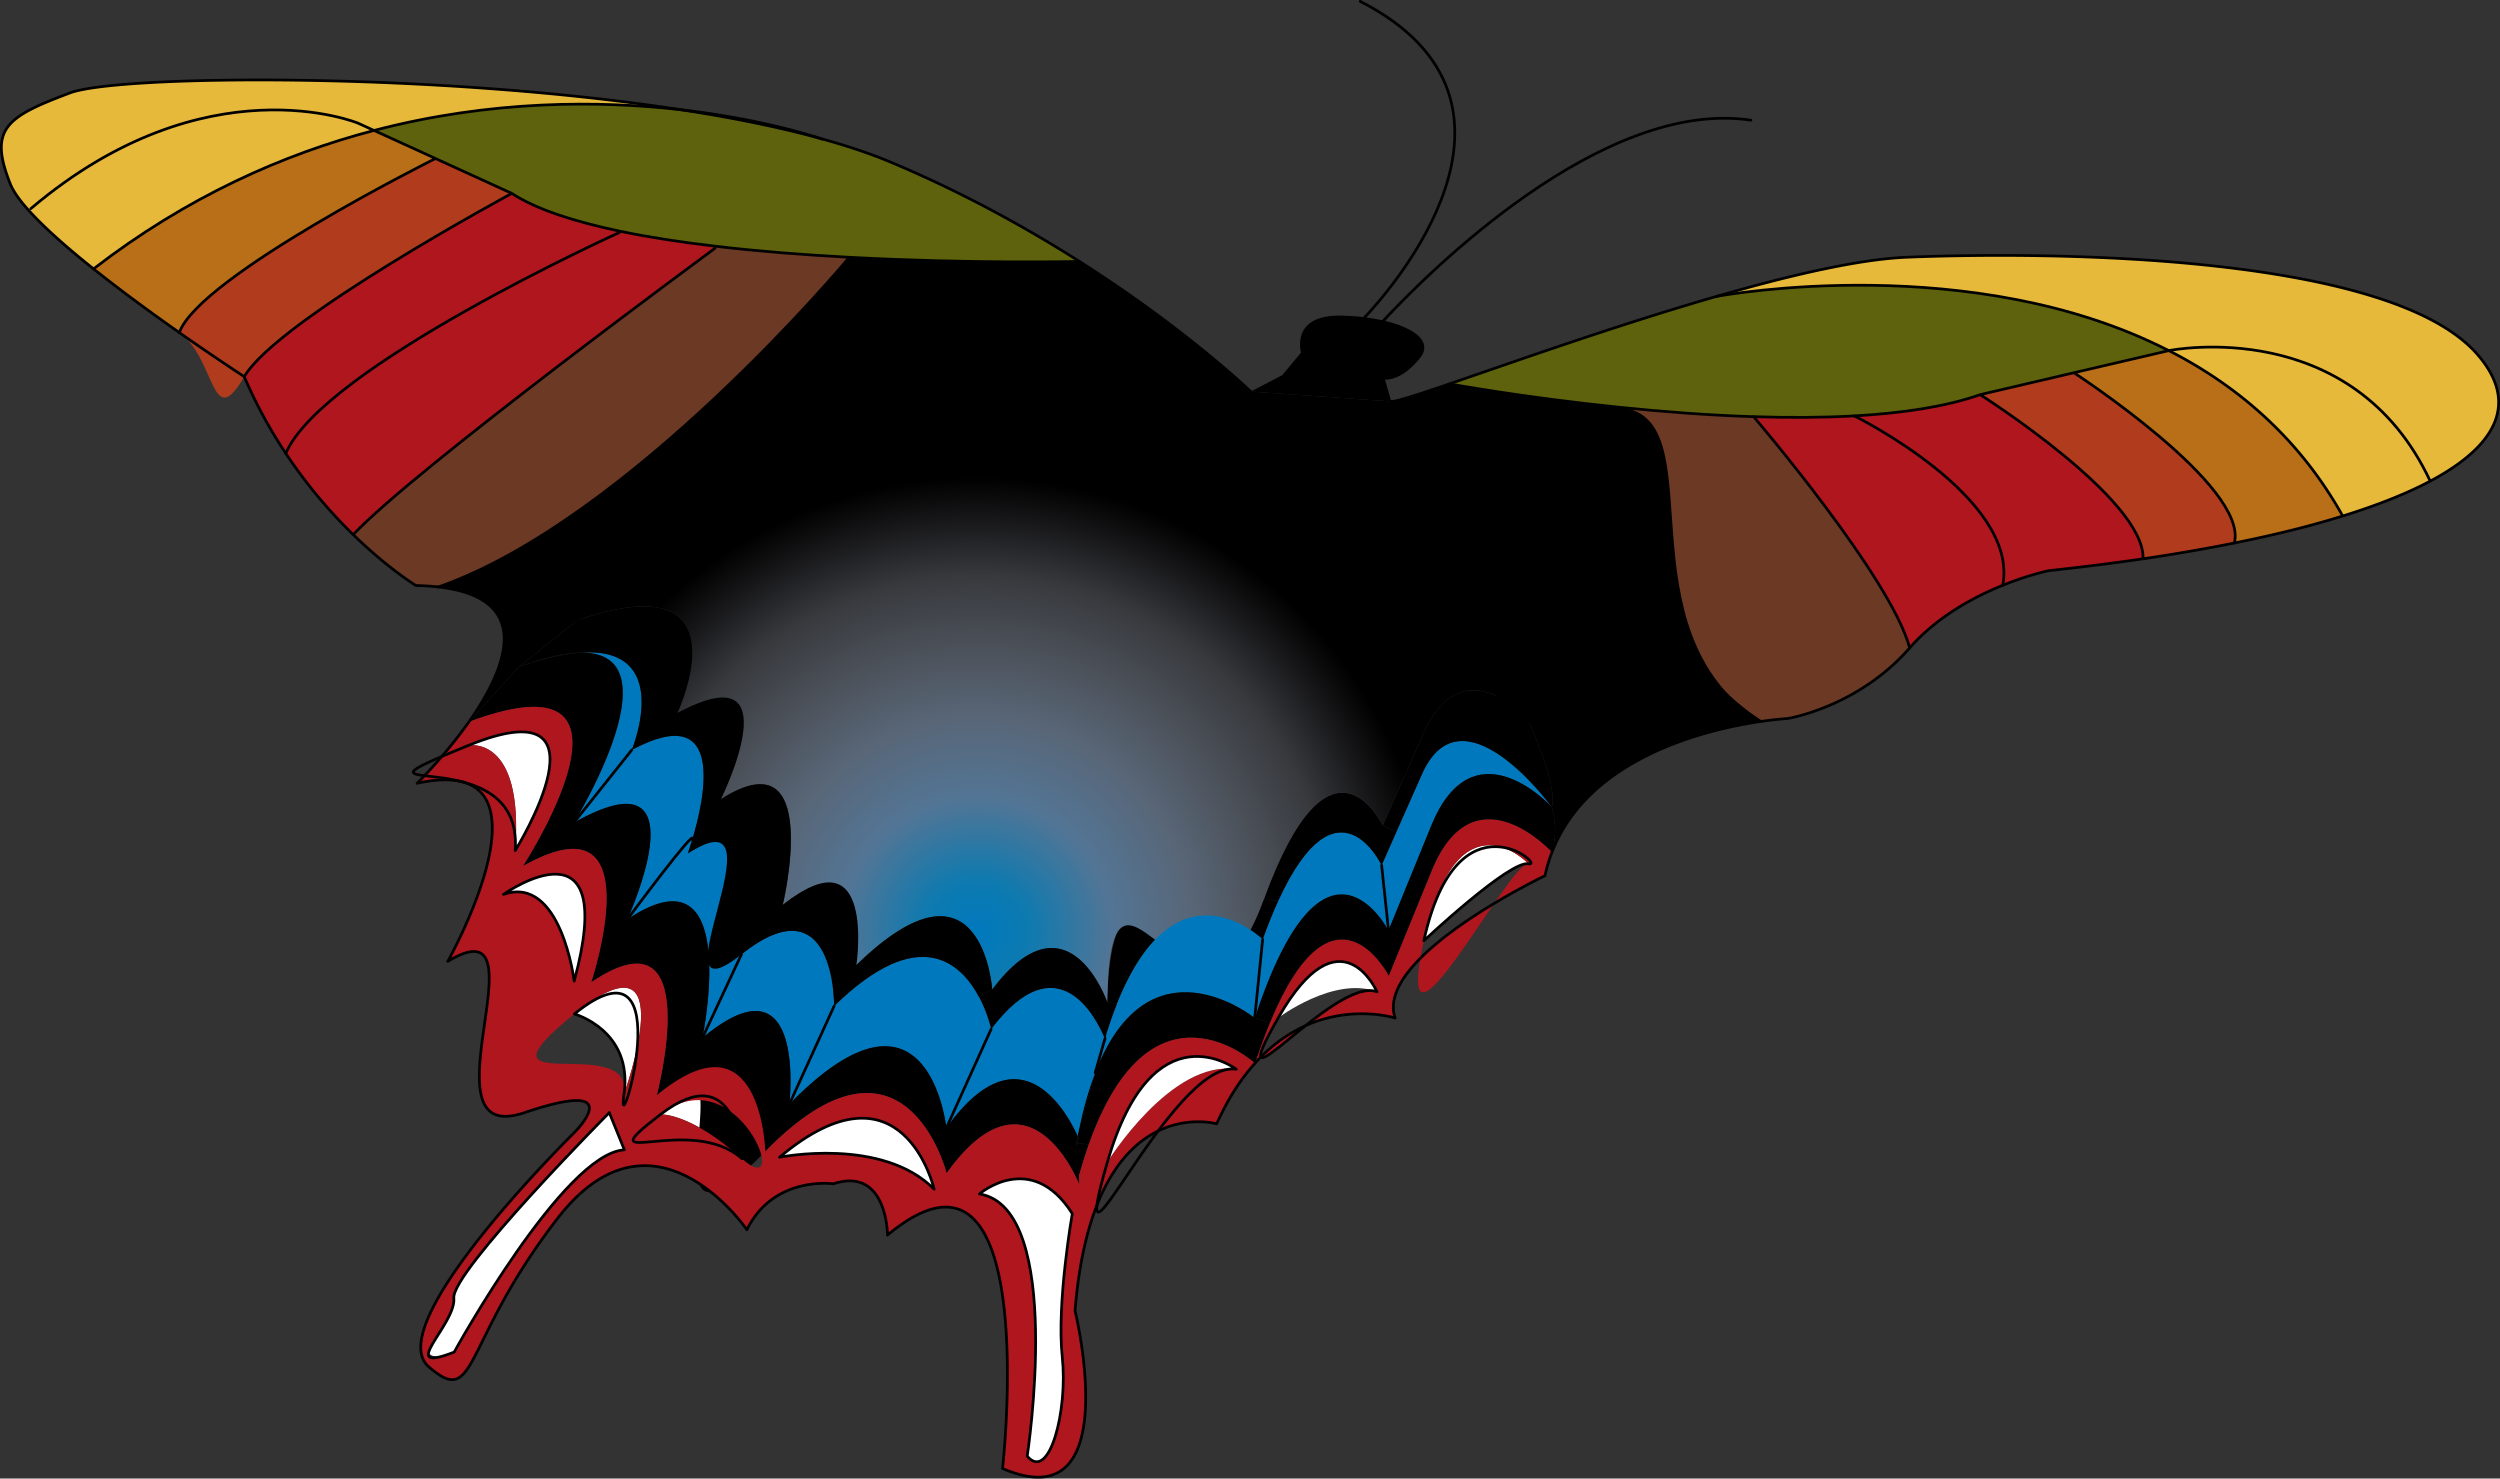 <svg xmlns="http://www.w3.org/2000/svg" viewBox="0 0 456.385 269.909" version="1.0"><rect x="0" y="0" width="456.385" height="269.909" fill="#333333" stroke="none"/><path fill="#E7B93B" d="M395.93 64.006c.681-.14 33.54-6.49 47.71 23.81l.011.01c-4.32 2.29-9.681 4.42-15.98 6.37-7.94-14.24-19.27-23.821-31.74-30.19z"/><path fill="#B86F17" d="M378.6 68.046l2.83-.66 14.49-3.38h.01c12.471 6.37 23.801 15.95 31.74 30.19-5.82 1.82-12.439 3.46-19.78 4.93 2.65-10.36-29.29-31.08-29.29-31.08z"/><path fill="#B13B1D" d="M361.49 72.046l17.109-4s31.94 20.72 29.29 31.08c-5.199 1.05-10.77 2.01-16.67 2.89v-.02c.42-10.875-29.73-29.954-29.73-29.954z"/><path fill="#AF161E" d="M338.51 75.926c8.71-.49 16.71-1.67 22.98-3.88 0 0 30.149 19.08 29.729 29.95v.02c-5.47.79-11.21 1.52-17.2 2.16 0 0-3.609.73-8.409 2.67 3.02-15.914-26.66-30.714-27.1-30.924z"/><path fill="#5F620C" d="M264.61 70.076c11.54-3.94 30.63-10.75 48.729-15.96 0 0 .01 0 .04-.01 1.49-.27 46.73-8.42 82.54 9.9l-14.49 3.38-2.83.66-17.109 4c-6.271 2.21-14.271 3.39-22.98 3.88-5.91.33-12.14.34-18.38.14-8.35-.26-16.72-.92-24.32-1.7-17.64-1.8-31.2-4.29-31.2-4.29z"/><path fill="#AF161E" d="M320.13 76.066c6.24.2 12.47.19 18.38-.14.44.21 30.12 15.01 27.101 30.92-5.28 2.13-12 5.75-16.99 11.43-3.4-12.79-27.96-41.594-28.49-42.214z"/><path fill="#E7B93B" d="M313.38 54.106c13.26-3.83 25.98-6.8 34.79-7.15 26.94-1.07 88.24-.52 104.1 17.76 7.521 8.65 3.75 16.53-8.619 23.11l-.011-.01c-14.17-30.3-47.029-23.95-47.71-23.81h-.01c-35.81-18.32-81.05-10.17-82.54-9.9z"/><path fill="#6B3924" d="M295.81 74.366c7.601.78 15.971 1.44 24.32 1.7.53.62 25.09 29.42 28.49 42.21-9.51 10.89-22.33 12.9-22.33 12.9s-1.88.1-4.86.53c-26.16-16.89-25.62-57.344-25.62-57.344z"/><path fill="#fff" d="M259.93 171.73c6.101-27.761 19.11-14.04 19.11-14.04-3.39-.71-19.11 14.04-19.11 14.04z"/><path d="M264.61 70.076s13.56 2.49 31.199 4.29-.54 40.45 25.62 57.34c-9.75 1.43-31.39 6.49-38.09 23.811 1.271-4.301-.06-8.19-.06-8.19 1.25-3.78-4.271-15.77-4.271-15.77-4.31-24-25.029-58.27-25.029-58.27.86.056 4.77-1.214 10.63-3.214z"/><path fill="#AF161E" d="M261.31 159.03c7.66-18.79 21.601-3.92 22.021-3.48v.011c-.53 1.359-.96 2.8-1.29 4.319 0 0-19.76 9.431-25.89 18.851l-2.62-.63 7.78-19.07zm17.73-1.34s-13.01-13.721-19.11 14.04 15.72-14.75 19.11-14.04z"/><path fill="#0078BD" d="M259.56 141.38c7.15-16.2 22.94 4.88 23.69 5.9-.78-.82-14.44-15.03-21.99 3.5l-7.779 19.07-1.261-11.891 2.721-6.16c1.07-2.42 2.56-5.76 4.62-10.42z"/><path d="M283.25 147.28c-.75-1.021-16.54-22.1-23.69-5.9-2.06 4.66-3.55 8.01-4.619 10.42l-2.521-1.09 7.34-16.59c3.92-8.88 9.17-8.98 13.2-7.16h.01c3.48 1.58 6.04 4.6 6.04 4.6s5.521 11.99 4.271 15.77-.01-.03-.03-.05zM252.57 58.516c5.58 1.29 9.09 3.81 6.66 6.85-3.421 4.29-6.391 3.93-6.391 3.93l1.141 3.99-25.661-1.8 5.76-3 3.43-4.12s-2.02-6.95 7.36-6.75c1.46.03 2.899.13 4.27.3 1.2.15 2.36.36 3.43.6z"/><path fill="#AF161E" d="M231.83 186.68c11.63-28.1 21.7-8.579 21.7-8.579l2.62.63c-1.57 2.42-2.25 4.85-1.46 7.12 0 0-14.08-4.54-25.59 8.25.92-2.77 1.83-5.24 2.73-7.42zm19.55-5.62s-6.66-15.181-18.03 4.75 10.25-7.73 18.03-4.75z"/><path d="M261.26 150.78c7.55-18.53 21.21-4.32 21.99-3.5.02.02.03.05.03.05s1.33 3.89.06 8.19c0 .01-.01.02-.01.029-.42-.439-14.36-15.31-22.021 3.48l-7.779 19.07s-10.07-19.521-21.7 8.579l-2.78-.829v-.011c12.73-38.649 24.431-15.989 24.431-15.989l7.78-19.07z"/><path fill="#fff" d="M233.35 185.81c11.37-19.931 18.03-4.75 18.03-4.75-7.78-2.98-18.03 4.75-18.03 4.75z"/><path fill="#0078BD" d="M253.48 169.85s-11.7-22.66-24.431 15.989l1.45-14.34c.97-2.689 1.92-5.02 2.85-7.06 10.82-23.58 18.87-6.48 18.87-6.48l1.26 11.89z"/><path d="M252.22 157.96s-8.05-17.1-18.87 6.48l-2.649-.2c12.229-33.71 21.72-13.53 21.72-13.53l2.521 1.09-2.72 6.16z"/><path fill="#AF161E" d="M222.11 205.16s-10.45-2.99-18.16 7.86l-1.78-.91s11.65-18.771 23.51-16.92l1.57 1.16c-1.84 2.41-3.57 5.32-5.14 8.81z"/><path d="M230.5 171.5s-15.71-15.479-26.59 11.74l-1.78-.29.04-1.45c.95-34.41 28.53-17.26 28.53-17.26l2.649.2c-.93 2.04-1.88 4.37-2.85 7.06z"/><path fill="#fff" d="M225.68 195.19c-11.86-1.851-23.51 16.92-23.51 16.92 8.29-28.51 23.51-16.92 23.51-16.92z"/><radialGradient id="a" gradientUnits="userSpaceOnUse" cy="170.35" cx="178.33" r="83.241"><stop stop-color="#0079BE" offset="0"/><stop stop-color="#0D7AB0" offset=".113"/><stop stop-color="#537595" offset=".297"/><stop stop-color="#586677" offset=".473"/><stop stop-color="#4B5058" offset=".636"/><stop stop-color="#37393D" offset=".783"/><stop stop-color="#171719" offset=".909"/><stop offset="1"/></radialGradient><path fill="url(#a)" d="M181.14 180.62s-1.83-26.85-24.8-4.45 3.69-24.59-13.44-10.989c0 0 7.52-31.291-11.3-19.301 0 0 13.45-27.16-7.92-15.75 0 0 9.15-19.4-6.17-19.43-3.01-.01-6.97.74-12.13 2.53 18.44-22.26 122.94-41.75 122.94-41.75l25.661 1.8s20.72 34.27 25.029 58.27-2.56-3.02-6.04-4.6h-.01c-4.03-1.82-9.28-1.72-13.2 7.16l-7.34 16.59s-9.49-20.18-21.72 13.53-27.58-17.15-28.53 17.26l-.04 1.45s-7.17-20.58-20.99-2.32z"/><path d="M201.96 188.74l-.04 1.47c-.05-.16-.12-.35-.21-.58l.25-.89z"/><path fill="#0078BD" d="M229.05 185.85s-19.22-15.601-29.12 9.989l1.78-6.21c.09.23.16.42.21.58l.04-1.47c.63-2 1.28-3.83 1.95-5.5 10.88-27.22 26.59-11.74 26.59-11.74l-1.45 14.34v.01z"/><path d="M196.94 206.29c.85-4.08 1.85-7.53 2.99-10.45l-2.99 10.45z"/><path d="M196.94 206.29l2.99-10.45c9.9-25.59 29.12-9.989 29.12-9.989l2.78.829c-.9 2.181-1.811 4.65-2.73 7.421v.01s-18.92-17.38-30.34 14.819l-2.04-.26c.12-.33.24-.72.24-.72s-.09-.2-.24-.55c.06-.32.14-.68.22-1.11z"/><path d="M196.72 207.4c.15.35.24.55.24.55s-.12.39-.24.72c-.22.62-.45 1.09 0-1.27z"/><path fill="#0078BD" d="M172.76 205.92l8.17-18.04c12.15-16.05 19.25-2.04 20.78 1.75l-1.78 6.21c-1.14 2.92-2.14 6.37-2.99 10.45-.08.43-.16.8-.22 1.11-1.5-3.38-10.2-20.67-23.96-1.48z"/><path fill="#fff" d="M193.92 247.72c1.05 9.86-2.36 22.891-6.4 18.11 0 0 6.97-45.33-8.72-47.87 0 0 9.48-8.17 16.95 3.601 0 0-2.88 16.31-1.83 26.16z"/><path fill="#5F620C" d="M149.64 25.246c4.84 1.33 9.26 2.8 13.12 4.43 13.05 5.49 24.62 11.92 34.28 18.05 0 0-19.61.46-42.2-.77-7.94-.42-16.25-1.06-24.19-2-6.15-.72-12.09-1.62-17.48-2.75-8.27-1.73-15.26-3.98-19.74-6.9l-13.94-6.37-2.3-1.06-8.91-4.06c21.47-5.62 41.23-5.46 55.94-3.79 9.17 1.41 17.82 3.14 25.42 5.22z"/><path d="M201.71 189.62c-1.53-3.79-8.63-17.8-20.78-1.75 0 0-.61-2.83-2.21-5.88l2.42-1.37c13.82-18.27 20.99 2.32 20.99 2.32l1.78.29c-.67 1.67-1.32 3.5-1.95 5.5l-.25.89z"/><path fill="#0078BD" d="M172.76 205.92s-3.16-30.47-28.66-4.34l8.17-17.92c15.47-15.1 23.11-7.93 26.45-1.66 1.6 3.05 2.21 5.88 2.21 5.88l-8.17 18.04z"/><path fill="#6B3924" d="M130.65 44.956c7.94.94 16.25 1.58 24.19 2l-.11.39s-39.68 47.58-74.71 59.81c-1.25-.14-2.61-.23-4.09-.26 0 0-5.03-3.04-11.45-9.29 11.01-11.82 66.04-52.28 66.04-52.28l.13-.374z"/><path fill="#0078BD" d="M152.27 183.66l-8.17 17.92s3.28-28.06-15.87-12.11l.01-.02 7.11-15.23c17.13-13.6 16.92 9.44 16.92 9.44z"/><path fill="#fff" d="M142.31 211.26c22.53-18.92 28.22 5.83 28.22 5.83-9.52-9.61-28.22-5.83-28.22-5.83z"/><path fill="#0078BD" d="M126.41 153.14h.01c-.01.021-.01.03-.02.051 0-.02.01-.04.01-.05z"/><path fill="#fff" d="M120.59 203.44c14.24-10.91 14.85 8.08 14.85 8.08-9.44-8.44-14.85-8.08-14.85-8.08z"/><path fill="#AF161E" d="M130.52 45.326s-55.03 40.46-66.04 52.28a91.3 91.3 0 01-12.31-14.83c6.66-15.76 60.89-40.33 60.89-40.33l.11-.24c5.39 1.13 11.33 2.03 17.48 2.75l-.13.37z"/><path fill="#0078BD" d="M114.53 167.83c.68-.92 12.27-16.52 11.88-14.69 0 .011-.01.03-.01.051-.01.02-.01.04-.02.06-.43 1.47-.78 2.43-.82 2.55 18.8-11.97 9.79 18.42 9.79 18.42l-7.11 15.23c.21-1.05 7.07-35.51-13.71-21.62z"/><path fill="#0078BD" d="M115.34 136.9c17.38-9.28 13.22 9.1 11.08 16.24h-.01c.39-1.829-11.2 13.771-11.88 14.69.57-1.29 13.83-30.95-9.74-17.66l.02-.04 10.52-13.22.01-.01z"/><path fill="#fff" d="M113.92 199.7c1.67-11.62-9.06-14.6-9.06-14.6 20.32-16.4 9.06 14.6 9.06 14.6zM111.23 203.12l2.75 6.79c-11.09.6-31.07 36.92-31.07 36.92-10.79 4.19-.06-9.86-.06-9.86-.468-4.78 28.38-33.85 28.38-33.85z"/><path fill="#0078BD" d="M104.81 150.12c.77-1.27 18.79-31.21 1.18-30.98 16.96-1.2 9.57 17.2 9.35 17.75l-.01.01-10.52 13.22z"/><path d="M105.99 119.15c-2.95.2-6.66 1-11.26 2.59 4.792-1.78 8.47-2.57 11.26-2.59z"/><path d="M152.27 183.66s.21-23.03-16.92-9.44 9.01-30.39-9.79-18.42c.04-.12.39-1.08.82-2.55.01-.02.01-.04.02-.06.01-.021.01-.03.02-.051 2.14-7.14 6.3-25.52-11.08-16.24.22-.55 7.61-18.95-9.35-17.75-2.79.02-6.47.81-11.26 2.59l10.65-8.5c5.16-1.79 9.12-2.54 12.13-2.53 15.32.03 6.17 19.43 6.17 19.43 21.37-11.41 7.92 15.75 7.92 15.75 18.82-11.99 11.3 19.301 11.3 19.301 17.13-13.601 13.44 10.989 13.44 10.989 22.97-22.399 24.8 4.45 24.8 4.45l-2.42 1.37c-3.34-6.27-10.98-13.44-26.45 1.66z"/><path fill="#AF161E" d="M113.06 42.446s-54.23 24.57-60.89 40.33a87.097 87.097 0 01-7.58-14.01c6.08-10.43 48.84-33.46 48.84-33.46 4.48 2.92 11.47 5.17 19.74 6.9l-.11.24z"/><path fill="#fff" d="M91.922 163.27c.63-.44 21.15-14.65 12.9 15.83 0 0-2.39-19.46-12.898-15.83z"/><path d="M172.81 214.17s-7.6-30.09-33.1-3.97-.66-26.18-19.81-10.24c0 0 9.16-34.82-11.97-20.649 0 0 11.62-34.771-12.47-21.2.05-.08.4-.61.93-1.5 4.31-7.141 20.67-36.57-10.77-24.84l9.11-10.03c4.6-1.59 8.31-2.39 11.26-2.59 17.61-.23-.41 29.71-1.18 30.98l-.02.04c23.57-13.29 10.31 16.37 9.74 17.66 20.78-13.89 13.92 20.57 13.71 21.62l-.01.02c19.15-15.949 15.87 12.11 15.87 12.11 25.5-26.13 28.66 4.34 28.66 4.34 13.76-19.189 22.46-1.899 23.96 1.48-.45 2.359-.22 1.89 0 1.27l2.04.26a84.092 84.092 0 00-1.76 5.61l.01 1.67s-9.03-23.21-24.2-2.04z"/><path d="M154.84 46.956c22.59 1.23 42.2.77 42.2.77 19.61 12.47 31.28 23.76 31.28 23.76s-104.5 19.49-122.94 41.75l-10.65 8.5-9.11 10.03c6.84-9.75 12.12-22.58-5.6-24.61 35.03-12.23 74.71-59.81 74.71-59.81l.11-.394z"/><path fill="#fff" d="M85.512 136.08c27.46-11.17 8.54 19.19 8.54 19.19 1.61-21.19-8.54-19.19-8.54-19.19z"/><path fill="#AF161E" d="M83.112 135.12c.83-1.06 1.68-2.19 2.51-3.35 31.44-11.73 15.08 17.7 10.77 24.84l-2.34-1.34s18.92-30.36-8.54-19.19l-2.4-.96z"/><path fill="#AF161E" d="M120.59 203.44s5.41-.36 14.85 8.08-.61-18.99-14.85-8.08zm-6.67-3.74s11.26-31-9.06-14.6 10.73 2.98 9.06 14.6zm64.88 18.26c15.69 2.54 8.72 47.87 8.72 47.87 4.04 4.78 7.45-8.25 6.4-18.11-1.05-9.85 1.83-26.159 1.83-26.159-7.47-11.77-16.95-3.6-16.95-3.6zm-73.98-38.86c8.25-30.48-12.27-16.271-12.9-15.83 10.51-3.63 12.9 15.83 12.9 15.83zm6.41 24.02s-28.85 29.07-28.38 33.85-10.73 14.051.06 9.86c0 0 19.98-36.32 31.07-36.92l-2.75-6.79zm28.48 7.08c25.5-26.12 33.1 3.97 33.1 3.97 15.17-21.16 24.2 2.04 24.2 2.04l-.01-1.67c.56-2.02 1.15-3.89 1.76-5.61 11.42-32.199 30.34-14.819 30.34-14.819-.63.7-1.25 1.439-1.85 2.24l-1.57-1.16s-15.22-11.59-23.51 16.92l1.78.91c-3.63 5.109-6.65 13.27-7.7 26.26 0 0 9.44 38.57-13.23 28.8 0 0 7.48-66.29-21-42.61 0 0-.03-12.58-9.88-9.359 0 0-10.92-1.561-15.79 8.39 0 0-16.94-24.88-34.57-2.07-17.62 22.801-14.58 34.841-23.52 27.07-8.93-7.78 26.39-42.55 26.39-42.55s10.79-10.49-8.91-3.83 4.69-38.88-13.99-27.62c.4-.729 21.31-38.38-5.6-32.5 0 0 3.34-3.29 6.96-7.88l2.4.96s10.15-2 8.54 19.19l2.34 1.34c-.53.89-.88 1.42-.93 1.5 24.09-13.57 12.47 21.2 12.47 21.2 21.13-14.171 11.97 20.649 11.97 20.649 19.15-15.94 19.81 10.24 19.81 10.24zm30.82 6.88s-5.69-24.75-28.22-5.83c0 .01 18.7-3.77 28.22 5.83z"/><path fill="#E7B93B" d="M5.632 38.086c31.94-27.08 59.74-15.6 59.74-15.6l2.91 1.33c-16.55 4.32-34.13 12.1-51.21 25.27-4.7-3.75-8.98-7.5-11.86-10.71l.42-.29z"/><path fill="#B13B1D" d="M93.432 35.306s-42.76 23.03-48.84 33.46-5.14-3.33-11.86-8.05c3.66-10.29 46.76-31.78 46.76-31.78l13.94 6.37z"/><path fill="#B86F17" d="M79.492 28.936s-43.1 21.49-46.76 31.78c-4.84-3.4-10.5-7.52-15.66-11.63 17.08-13.17 34.66-20.95 51.21-25.27l8.91 4.06 2.3 1.06z"/><path fill="#E7B93B" d="M5.212 38.375c-1.63-1.81-2.8-3.45-3.34-4.82-4.01-10.1-.67-12.24 10.95-16.6 8.71-3.27 66.39-3.87 111.4 3.07-14.71-1.67-34.47-1.83-55.94 3.79l-2.91-1.33s-27.8-11.48-59.74 15.6l-.418.29z"/><g stroke-linejoin="round" stroke="#000" stroke-linecap="round" stroke-width=".5" fill="none"><path d="M201.71 189.62l-1.78 6.22M180.93 187.88l-8.17 18.04M81.742 175.5l.01-.01c.4-.729 21.31-38.38-5.6-32.5 0 0 3.34-3.29 6.96-7.88.83-1.06 1.68-2.19 2.51-3.35 6.84-9.75 12.12-22.58-5.6-24.61-1.25-.14-2.61-.23-4.09-.26 0 0-5.03-3.04-11.45-9.29a91.3 91.3 0 01-12.31-14.83 87.097 87.097 0 01-7.58-14.01s-5.14-3.33-11.86-8.05c-4.84-3.4-10.5-7.52-15.66-11.63-4.7-3.75-8.98-7.5-11.86-10.71-1.63-1.81-2.8-3.45-3.34-4.82-4.01-10.1-.67-12.24 10.95-16.6 8.71-3.27 66.39-3.87 111.4 3.07 9.17 1.41 17.82 3.14 25.42 5.22 4.84 1.33 9.26 2.8 13.12 4.43 13.05 5.49 24.62 11.92 34.28 18.05 19.61 12.47 31.28 23.76 31.28 23.76M256.15 178.73c-1.57 2.42-2.25 4.85-1.46 7.12 0 0-14.08-4.54-25.59 8.25v.01c-.63.7-1.25 1.439-1.85 2.24-1.84 2.409-3.57 5.319-5.14 8.81 0 0-10.45-2.99-18.16 7.86-3.63 5.109-6.65 13.27-7.7 26.26 0 0 9.44 38.57-13.23 28.8 0 0 7.48-66.29-21-42.61 0 0-.03-12.58-9.88-9.359 0 0-10.92-1.561-15.79 8.39 0 0-16.94-24.88-34.57-2.07-17.62 22.801-14.58 34.841-23.52 27.07-8.93-7.78 26.39-42.55 26.39-42.55s10.79-10.49-8.91-3.83 4.69-38.88-13.99-27.62M313.38 54.106c13.26-3.83 25.98-6.8 34.79-7.15 26.94-1.07 88.24-.52 104.1 17.76 7.521 8.65 3.75 16.53-8.619 23.11-4.32 2.29-9.681 4.42-15.98 6.37-5.82 1.82-12.439 3.46-19.78 4.93-5.199 1.05-10.77 2.01-16.67 2.89-5.47.79-11.21 1.52-17.2 2.16 0 0-3.609.73-8.409 2.67-5.28 2.13-12 5.75-16.99 11.43-9.51 10.89-22.33 12.9-22.33 12.9s-1.88.1-4.86.53c-9.75 1.43-31.39 6.49-38.09 23.811 0 .01-.01.02-.01.029M253.98 73.286c.859.06 4.77-1.21 10.63-3.21 11.54-3.94 30.63-10.75 48.729-15.96M283.33 155.54v.011c-.53 1.359-.96 2.8-1.29 4.319 0 0-19.76 9.431-25.89 18.851M395.93 64.006c12.471 6.37 23.801 15.95 31.74 30.19"/><path d="M313.34 54.116s.01 0 .04-.01c1.49-.27 46.73-8.42 82.54 9.9"/><path d="M264.61 70.076s13.56 2.49 31.199 4.29c7.601.78 15.971 1.44 24.32 1.7 6.24.2 12.47.19 18.38-.14 8.71-.49 16.71-1.67 22.98-3.88l17.109-4 2.83-.66 14.49-3.38h.01c.681-.14 33.54-6.49 47.71 23.81M378.6 68.046s31.94 20.72 29.29 31.08M361.49 72.046s30.149 19.08 29.729 29.95"/><path d="M338.5 75.916l.01.01c.44.21 30.12 15.01 27.101 30.92v.01M320.12 76.056l.01.01c.53.62 25.09 29.42 28.49 42.21M295.81 74.366s-.54 40.45 25.62 57.34M279.01 131.56c-4.31-24-25.029-58.27-25.029-58.27M150.08 25.396s-.15-.05-.44-.15c-2.1-.7-11.51-3.64-25.42-5.22-14.71-1.67-34.47-1.83-55.94 3.79-16.55 4.32-34.13 12.1-51.21 25.27"/><path d="M197.04 47.726s-19.61.46-42.2-.77c-7.94-.42-16.25-1.06-24.19-2-6.15-.72-12.09-1.62-17.48-2.75-8.27-1.73-15.26-3.98-19.74-6.9l-13.94-6.37-2.3-1.06-8.91-4.06-2.91-1.33s-27.8-11.48-59.74 15.6M79.492 28.936s-43.1 21.49-46.76 31.78M93.432 35.306s-42.76 23.03-48.84 33.46M113.06 42.446s-54.23 24.57-60.89 40.33M130.52 45.326s-55.03 40.46-66.04 52.28M154.73 47.346s-39.68 47.58-74.71 59.81c-.01.01-.02.01-.03.01M228.32 71.486s-104.5 19.49-122.94 41.75M252.22 157.96l1.26 11.89M230.5 171.5l-1.45 14.34v.01M152.27 183.66l-8.17 17.92M135.35 174.22l-7.11 15.23-.01.01M114.5 167.87l.01-.02c.01-.011.01-.021.02-.021.68-.92 12.27-16.52 11.88-14.69 0 .011-.01.03-.01.051-.01.02-.01.04-.02.06M115.33 136.91l-10.52 13.21-.02.05-.01.01M250.62 60.656s.68-.79 1.95-2.14c8.08-8.68 39.949-40.65 67.069-36.57M248.68 58.396s.16-.16.46-.48c4.23-4.47 35.271-39.17-.819-57.67M259.93 171.73s15.721-14.75 19.11-14.04-13.01-13.73-19.11 14.04zM251.38 181.06s-6.66-15.181-18.03 4.75 10.25-7.73 18.03-4.75zM225.68 195.19s-15.22-11.59-23.51 16.92 11.65-18.77 23.51-16.92zM142.31 211.26s18.7-3.779 28.22 5.83c0-.01-5.69-24.75-28.22-5.83zM135.44 211.52s-.61-18.99-14.85-8.08 5.41-.36 14.85 8.08zM195.75 221.56s-2.88 16.31-1.83 26.159c1.05 9.86-2.36 22.891-6.4 18.11 0 0 6.97-45.33-8.72-47.87 0 0 9.48-8.17 16.95 3.6zM104.86 185.1s10.73 2.979 9.06 14.6 11.26-31-9.06-14.6zM91.922 163.27c.63-.44 21.15-14.65 12.9 15.83 0 0-2.39-19.46-12.898-15.83zM91.922 163.27c-.01.01-.01.01-.02.01"/><path d="M111.23 203.12s-28.85 29.07-28.38 33.85-10.73 14.051.06 9.86c0 0 19.98-36.32 31.07-36.92l-2.75-6.79zM111.23 203.11v.01M94.052 155.27s18.92-30.36-8.54-19.19 10.15-2 8.54 19.19z"/></g></svg>